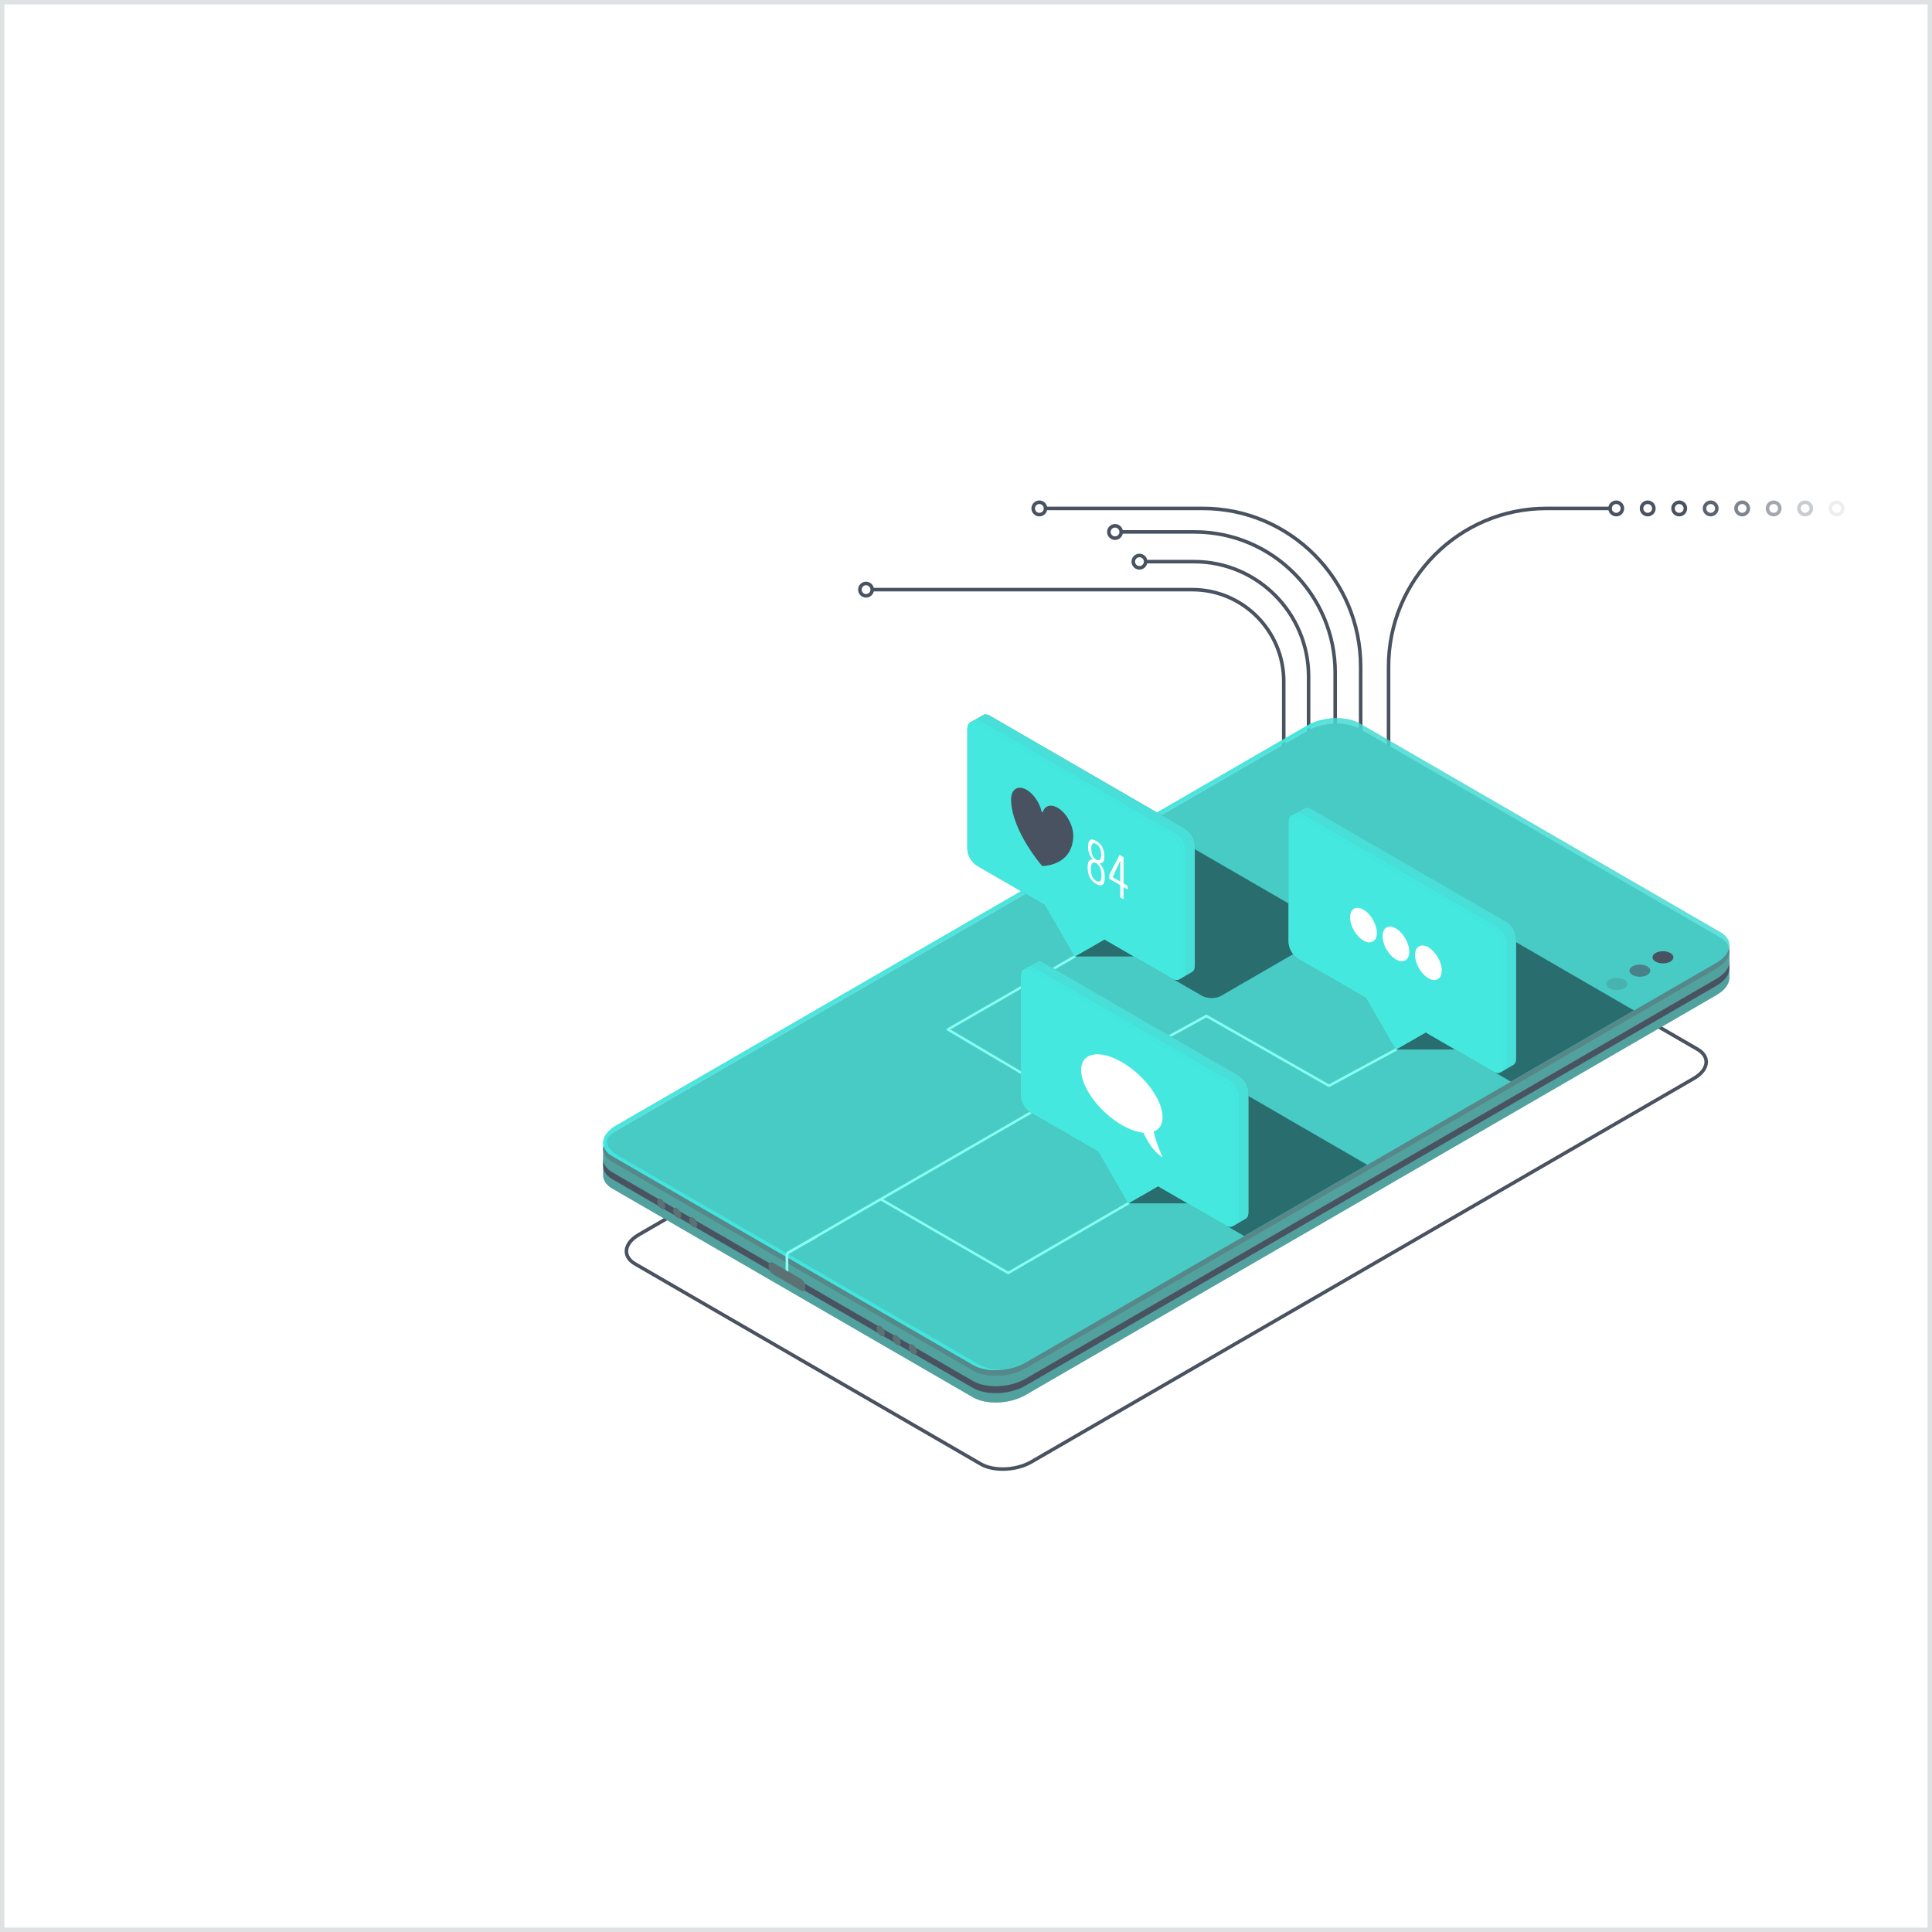 <?xml version="1.0" encoding="UTF-8"?> <svg xmlns="http://www.w3.org/2000/svg" width="442" height="442" viewBox="0 0 442 442" fill="none"><rect width="442" height="442" fill="white"></rect><rect x="0.5" y="0.5" width="441" height="441" stroke="#5C7174" stroke-opacity="0.2"></rect><g clip-path="url(#clip0_187_114)"><path d="M293.693 206.46C293.466 206.46 293.288 206.281 293.288 206.053V155.875C293.288 144.531 284.083 135.303 272.768 135.303H199.714C199.487 135.303 199.308 135.124 199.308 134.896C199.308 134.668 199.487 134.489 199.714 134.489H272.768C284.529 134.489 294.099 144.084 294.099 155.875V206.053C294.099 206.281 293.921 206.46 293.693 206.46Z" fill="#495260"></path><path d="M299.375 206.46C299.148 206.46 298.97 206.281 298.97 206.054V154.728C298.97 140.487 287.411 128.899 273.206 128.899H262.305C262.078 128.899 261.899 128.72 261.899 128.492C261.899 128.264 262.078 128.085 262.305 128.085H273.206C287.857 128.085 299.781 140.039 299.781 154.728V206.054C299.781 206.281 299.603 206.46 299.375 206.46Z" fill="#495260"></path><path d="M305.463 206.46C305.236 206.46 305.057 206.281 305.057 206.053V153.906C305.057 136.369 290.828 122.103 273.336 122.103H256.688C256.461 122.103 256.282 121.924 256.282 121.696C256.282 121.469 256.461 121.29 256.688 121.29H273.336C291.275 121.29 305.869 135.921 305.869 153.906V206.053C305.869 206.281 305.691 206.46 305.463 206.46Z" fill="#495260"></path><path d="M198.131 136.719C197.125 136.719 196.313 135.897 196.313 134.896C196.313 133.895 197.133 133.073 198.131 133.073C199.13 133.073 199.949 133.895 199.949 134.896C199.949 135.897 199.13 136.719 198.131 136.719ZM198.131 133.887C197.579 133.887 197.125 134.343 197.125 134.896C197.125 135.449 197.579 135.905 198.131 135.905C198.683 135.905 199.138 135.449 199.138 134.896C199.138 134.343 198.683 133.887 198.131 133.887Z" fill="#495260"></path><path d="M260.681 130.315C259.675 130.315 258.863 129.493 258.863 128.492C258.863 127.491 259.683 126.669 260.681 126.669C261.68 126.669 262.499 127.491 262.499 128.492C262.499 129.493 261.68 130.315 260.681 130.315ZM260.681 127.483C260.129 127.483 259.675 127.938 259.675 128.492C259.675 129.045 260.129 129.501 260.681 129.501C261.233 129.501 261.688 129.045 261.688 128.492C261.688 127.938 261.233 127.483 260.681 127.483Z" fill="#495260"></path><path d="M255.097 123.528C254.09 123.528 253.279 122.706 253.279 121.705C253.279 120.704 254.098 119.882 255.097 119.882C256.095 119.882 256.915 120.704 256.915 121.705C256.915 122.706 256.095 123.528 255.097 123.528ZM255.097 120.696C254.545 120.696 254.09 121.151 254.09 121.705C254.09 122.258 254.545 122.714 255.097 122.714C255.649 122.714 256.103 122.258 256.103 121.705C256.103 121.151 255.649 120.696 255.097 120.696Z" fill="#495260"></path><path d="M311.291 206.46C311.064 206.46 310.885 206.281 310.885 206.053V152.506C310.885 132.78 294.879 116.724 275.195 116.724H239.252C239.025 116.724 238.846 116.545 238.846 116.318C238.846 116.09 239.025 115.911 239.252 115.911H275.195C295.317 115.911 311.697 132.325 311.697 152.506V206.053C311.697 206.281 311.519 206.46 311.291 206.46Z" fill="#495260"></path><path d="M237.783 118.14C236.777 118.14 235.965 117.318 235.965 116.318C235.965 115.317 236.785 114.495 237.783 114.495C238.781 114.495 239.601 115.317 239.601 116.318C239.601 117.318 238.781 118.14 237.783 118.14ZM237.783 115.308C237.231 115.308 236.777 115.764 236.777 116.318C236.777 116.871 237.231 117.327 237.783 117.327C238.335 117.327 238.79 116.871 238.79 116.318C238.79 115.764 238.335 115.308 237.783 115.308Z" fill="#495260"></path><path d="M317.671 206.46C317.444 206.46 317.265 206.281 317.265 206.053V152.506C317.265 132.333 333.638 115.911 353.768 115.911H368.346C368.573 115.911 368.752 116.09 368.752 116.318C368.752 116.545 368.573 116.724 368.346 116.724H353.768C334.092 116.724 318.077 132.772 318.077 152.506V206.053C318.077 206.281 317.899 206.46 317.671 206.46Z" fill="#495260"></path><path d="M369.758 118.14C368.752 118.14 367.94 117.318 367.94 116.318C367.94 115.317 368.76 114.495 369.758 114.495C370.757 114.495 371.577 115.317 371.577 116.318C371.577 117.318 370.757 118.14 369.758 118.14ZM369.758 115.308C369.206 115.308 368.752 115.764 368.752 116.318C368.752 116.871 369.206 117.327 369.758 117.327C370.31 117.327 370.765 116.871 370.765 116.318C370.765 115.764 370.31 115.308 369.758 115.308Z" fill="#495260"></path><path d="M376.958 118.14C375.952 118.14 375.14 117.318 375.14 116.318C375.14 115.317 375.96 114.495 376.958 114.495C377.957 114.495 378.777 115.317 378.777 116.318C378.777 117.318 377.957 118.14 376.958 118.14ZM376.958 115.308C376.406 115.308 375.952 115.764 375.952 116.318C375.952 116.871 376.406 117.327 376.958 117.327C377.51 117.327 377.965 116.871 377.965 116.318C377.965 115.764 377.51 115.308 376.958 115.308Z" fill="#495260"></path><path d="M384.166 118.14C383.16 118.14 382.348 117.318 382.348 116.318C382.348 115.317 383.168 114.495 384.166 114.495C385.165 114.495 385.985 115.317 385.985 116.318C385.985 117.318 385.165 118.14 384.166 118.14ZM384.166 115.308C383.614 115.308 383.16 115.764 383.16 116.318C383.16 116.871 383.614 117.327 384.166 117.327C384.718 117.327 385.173 116.871 385.173 116.318C385.173 115.764 384.718 115.308 384.166 115.308Z" fill="#495260"></path><path opacity="0.9" d="M391.366 118.14C390.36 118.14 389.548 117.318 389.548 116.318C389.548 115.317 390.368 114.495 391.366 114.495C392.364 114.495 393.184 115.317 393.184 116.318C393.184 117.318 392.364 118.14 391.366 118.14ZM391.366 115.308C390.814 115.308 390.36 115.764 390.36 116.318C390.36 116.871 390.814 117.327 391.366 117.327C391.918 117.327 392.373 116.871 392.373 116.318C392.373 115.764 391.918 115.308 391.366 115.308Z" fill="#495260"></path><path opacity="0.7" d="M398.574 118.14C397.568 118.14 396.756 117.318 396.756 116.318C396.756 115.317 397.576 114.495 398.574 114.495C399.572 114.495 400.392 115.317 400.392 116.318C400.392 117.318 399.572 118.14 398.574 118.14ZM398.574 115.308C398.022 115.308 397.568 115.764 397.568 116.318C397.568 116.871 398.022 117.327 398.574 117.327C399.126 117.327 399.581 116.871 399.581 116.318C399.581 115.764 399.126 115.308 398.574 115.308Z" fill="#495260"></path><path opacity="0.5" d="M405.774 118.14C404.767 118.14 403.956 117.318 403.956 116.318C403.956 115.317 404.775 114.495 405.774 114.495C406.772 114.495 407.592 115.317 407.592 116.318C407.592 117.318 406.772 118.14 405.774 118.14ZM405.774 115.308C405.222 115.308 404.767 115.764 404.767 116.318C404.767 116.871 405.222 117.327 405.774 117.327C406.326 117.327 406.78 116.871 406.78 116.318C406.78 115.764 406.326 115.308 405.774 115.308Z" fill="#495260"></path><path opacity="0.3" d="M412.982 118.14C411.975 118.14 411.164 117.318 411.164 116.318C411.164 115.317 411.983 114.495 412.982 114.495C413.98 114.495 414.8 115.317 414.8 116.318C414.8 117.318 413.98 118.14 412.982 118.14ZM412.982 115.308C412.43 115.308 411.975 115.764 411.975 116.318C411.975 116.871 412.43 117.327 412.982 117.327C413.534 117.327 413.988 116.871 413.988 116.318C413.988 115.764 413.534 115.308 412.982 115.308Z" fill="#495260"></path><path opacity="0.1" d="M420.182 118.14C419.175 118.14 418.364 117.318 418.364 116.318C418.364 115.317 419.183 114.495 420.182 114.495C421.18 114.495 422 115.317 422 116.318C422 117.318 421.18 118.14 420.182 118.14ZM420.182 115.308C419.63 115.308 419.175 115.764 419.175 116.318C419.175 116.871 419.63 117.327 420.182 117.327C420.734 117.327 421.188 116.871 421.188 116.318C421.188 115.764 420.734 115.308 420.182 115.308Z" fill="#495260"></path><path d="M229.406 336.495C227.458 336.495 225.591 336.096 224.195 335.29L145.102 289.507C143.682 288.685 142.903 287.53 142.903 286.252C142.903 284.738 144.007 283.233 145.93 282.126L297.517 194.384C301.039 192.349 306.389 192.13 309.457 193.904L388.55 239.687C389.97 240.509 390.749 241.665 390.749 242.942C390.749 244.456 389.645 245.961 387.722 247.068L236.135 334.81C234.212 335.925 231.752 336.495 229.406 336.495ZM304.246 193.513C302.054 193.513 299.733 194.05 297.922 195.1L146.336 282.834C144.672 283.794 143.714 285.047 143.714 286.26C143.714 287.237 144.348 288.14 145.508 288.807L224.601 334.591C227.442 336.234 232.434 336.015 235.73 334.11L387.316 246.368C388.98 245.408 389.938 244.155 389.938 242.942C389.938 241.966 389.304 241.063 388.144 240.395L309.051 194.612C307.768 193.871 306.048 193.505 304.246 193.505V193.513Z" fill="#495260"></path><path d="M395.652 217.528L385.132 219.375L311.08 176.513C307.996 174.731 302.614 174.951 299.051 177.01L156.491 259.535L138 262.782V268.813C137.968 269.968 138.641 271.083 140.07 271.905L222.564 319.658C225.648 321.44 231.03 321.22 234.593 319.161L392.697 227.643C394.637 226.52 395.628 225.088 395.636 223.721V217.528H395.652Z" fill="#5C7174"></path><path style="mix-blend-mode:lighten" opacity="0.5" d="M395.652 217.528L385.132 219.375L311.08 176.513C307.996 174.731 302.614 174.951 299.051 177.01L156.491 259.535L138 262.782V268.813C137.968 269.968 138.641 271.083 140.07 271.905L222.564 319.658C225.648 321.44 231.03 321.22 234.593 319.161L392.697 227.643C394.637 226.52 395.628 225.088 395.636 223.721V217.528H395.652Z" fill="#47D2CB"></path><path d="M392.714 223.916L234.601 315.434C231.038 317.493 225.656 317.721 222.572 315.931L140.078 268.186C138.649 267.364 137.976 266.249 138.008 265.094H138V266.672C137.968 267.828 138.641 268.943 140.07 269.765L222.564 317.518C225.648 319.3 231.03 319.08 234.593 317.021L392.706 225.503C394.645 224.38 395.636 222.948 395.644 221.581V220.002C395.644 221.369 394.645 222.801 392.706 223.924L392.714 223.916Z" fill="#495260"></path><path d="M222.572 313.498L140.078 265.753C136.993 263.971 137.383 260.854 140.938 258.787L299.051 167.269C302.614 165.21 307.996 164.982 311.08 166.772L393.574 214.525C396.658 216.307 396.269 219.424 392.714 221.491L234.601 313.009C231.038 315.068 225.656 315.296 222.572 313.506V313.498Z" fill="#5C7174"></path><path style="mix-blend-mode:lighten" opacity="0.7" d="M222.572 313.498L140.078 265.753C136.993 263.971 137.383 260.854 140.938 258.787L299.051 167.269C302.614 165.21 307.996 164.982 311.08 166.772L393.574 214.525C396.658 216.307 396.269 219.424 392.714 221.491L234.601 313.009C231.038 315.068 225.656 315.296 222.572 313.506V313.498Z" fill="#5C7174"></path><g opacity="0.4"><path opacity="0.5" d="M395.652 216.267L385.132 218.114L311.08 175.252C307.996 173.47 302.614 173.69 299.051 175.748L156.491 258.274L138 261.521V262.652C137.968 263.808 138.641 264.923 140.07 265.745L222.564 313.498C225.648 315.28 231.03 315.06 234.593 313.001L392.697 221.483C394.637 220.36 395.628 218.928 395.636 217.561V216.275L395.652 216.267Z" fill="#42E8E0"></path><path style="mix-blend-mode:lighten" opacity="0.7" d="M222.572 312.244L140.078 264.491C136.993 262.709 137.383 259.592 140.938 257.525L299.051 166.015C302.614 163.957 307.996 163.729 311.08 165.519L393.574 213.272C396.658 215.054 396.269 218.171 392.714 220.238L234.601 311.756C231.038 313.815 225.656 314.043 222.572 312.252V312.244Z" fill="#47D2CB"></path><path d="M222.572 312.244L140.078 264.491C136.993 262.709 137.383 259.592 140.938 257.525L299.051 166.015C302.614 163.957 307.996 163.729 311.08 165.519L393.574 213.272C396.658 215.054 396.269 218.171 392.714 220.238L234.601 311.756C231.038 313.815 225.656 314.043 222.572 312.252V312.244Z" fill="#5C7174"></path></g><path d="M202.425 305.018C202.425 305.612 202.011 305.848 201.5 305.555C200.988 305.262 200.574 304.538 200.574 303.943C200.574 303.349 200.988 303.113 201.5 303.406C202.011 303.699 202.425 304.424 202.425 305.018Z" fill="#5C7174"></path><path d="M206.078 307.133C206.078 307.727 205.664 307.963 205.152 307.67C204.641 307.377 204.227 306.653 204.227 306.059C204.227 305.465 204.641 305.229 205.152 305.522C205.664 305.815 206.078 306.539 206.078 307.133Z" fill="#5C7174"></path><path d="M209.723 309.241C209.723 309.835 209.309 310.071 208.797 309.778C208.286 309.485 207.872 308.761 207.872 308.167C207.872 307.573 208.286 307.337 208.797 307.63C209.309 307.923 209.723 308.647 209.723 309.241Z" fill="#5C7174"></path><path d="M152.197 275.949C152.197 276.543 151.783 276.779 151.271 276.486C150.76 276.193 150.346 275.469 150.346 274.875C150.346 274.281 150.76 274.045 151.271 274.338C151.783 274.631 152.197 275.355 152.197 275.949Z" fill="#5C7174"></path><path d="M155.849 278.057C155.849 278.651 155.436 278.887 154.924 278.594C154.413 278.301 153.999 277.577 153.999 276.983C153.999 276.389 154.413 276.153 154.924 276.446C155.436 276.739 155.849 277.463 155.849 278.057Z" fill="#5C7174"></path><path d="M159.502 280.173C159.502 280.767 159.088 281.003 158.577 280.71C158.065 280.417 157.651 279.693 157.651 279.099C157.651 278.505 158.065 278.269 158.577 278.562C159.088 278.855 159.502 279.579 159.502 280.173Z" fill="#5C7174"></path><path opacity="0.5" d="M222.572 312.244L140.078 264.491C136.993 262.709 137.383 259.592 140.938 257.525L299.051 166.015C302.614 163.957 307.996 163.729 311.08 165.519L393.574 213.272C396.658 215.054 396.269 218.171 392.714 220.238L234.601 311.756C231.038 313.815 225.656 314.043 222.572 312.252V312.244Z" fill="#42E8E0"></path><path opacity="0.5" d="M222.572 312.244L140.078 264.491C136.993 262.709 137.383 259.592 140.938 257.525L299.051 166.015C302.614 163.957 307.996 163.729 311.08 165.519L393.574 213.272C396.658 215.054 396.269 218.171 392.714 220.238L234.601 311.756C231.038 313.815 225.656 314.043 222.572 312.252V312.244Z" fill="#42E8E0"></path><path opacity="0.9" d="M224 312.187L141.507 264.434C138.162 262.4 137.562 260.26 142.367 257.468L300.479 165.959C302.078 165.031 304.051 164.477 306.015 164.315C303.604 164.29 301.039 164.868 299.051 166.016L140.946 257.525C137.383 259.584 137.002 262.701 140.086 264.491L222.58 312.244C224.276 313.229 226.671 313.595 229.073 313.392C227.174 313.367 225.372 312.977 224.008 312.187H224Z" fill="#42E8E0"></path><path opacity="0.2" d="M371.593 224.136C372.526 224.681 372.526 225.552 371.593 226.097C370.66 226.642 369.142 226.642 368.208 226.097C367.275 225.552 367.275 224.681 368.208 224.136C369.142 223.591 370.66 223.591 371.593 224.136Z" fill="#495260"></path><path opacity="0.6" d="M376.861 221.084C377.794 221.629 377.794 222.5 376.861 223.045C375.928 223.591 374.41 223.591 373.476 223.045C372.543 222.5 372.543 221.629 373.476 221.084C374.41 220.539 375.928 220.539 376.861 221.084Z" fill="#495260"></path><path d="M382.137 218.032C383.071 218.578 383.071 219.448 382.137 219.994C381.204 220.539 379.686 220.539 378.752 219.994C377.819 219.448 377.819 218.578 378.752 218.032C379.686 217.487 381.204 217.487 382.137 218.032Z" fill="#495260"></path><path opacity="0.6" d="M270.738 242.145C269.521 241.445 267.557 241.445 266.339 242.145L242.588 255.89C241.371 256.59 241.371 257.737 242.588 258.437L258.125 267.429V275.299H271.729L284.635 282.769L312.785 266.477L270.738 242.137V242.145Z" fill="#153034"></path><path opacity="0.6" d="M331.974 206.957C330.756 206.257 328.792 206.257 327.574 206.957L303.824 220.702C302.606 221.402 302.606 222.549 303.824 223.249L319.36 232.241V240.111H332.964L345.651 247.451L373.801 231.159L331.974 206.949V206.957Z" fill="#153034"></path><path opacity="0.6" d="M233.627 203.881L245.843 210.952V218.822H259.448L274.984 227.814C276.201 228.514 278.166 228.514 279.383 227.814L303.134 214.069C304.351 213.369 304.351 212.222 303.134 211.522L261.777 187.581L233.627 203.873V203.881Z" fill="#153034"></path><path d="M180.347 291.55H179.73V287.204C179.73 286.805 179.941 286.439 180.29 286.244L186.816 282.517L187.116 283.054L180.59 286.781C180.436 286.87 180.347 287.033 180.347 287.204V291.55Z" fill="#88FFF3"></path><path d="M184.259 294.504C184.259 295.236 183.813 295.57 183.269 295.252L176.8 291.509C176.256 291.192 175.809 290.345 175.809 289.613C175.809 288.88 176.256 288.547 176.8 288.864L183.269 292.608C183.813 292.925 184.259 293.771 184.259 294.504Z" fill="#5C7174"></path><path d="M230.664 291.517C230.616 291.517 230.567 291.501 230.518 291.476L201.492 274.68L185.063 284.185C184.925 284.266 184.754 284.217 184.673 284.079C184.592 283.941 184.641 283.77 184.779 283.688L201.346 274.094C201.435 274.045 201.54 274.045 201.63 274.094L230.656 290.89L257.97 275.054C258.108 274.973 258.279 275.021 258.36 275.16C258.441 275.298 258.392 275.469 258.254 275.55L230.794 291.476C230.754 291.501 230.697 291.517 230.648 291.517H230.664Z" fill="#88FFF3"></path><path d="M201.5 274.639C201.402 274.639 201.305 274.59 201.248 274.493C201.167 274.354 201.216 274.184 201.354 274.102L241.923 250.665L216.711 235.765C216.622 235.716 216.573 235.618 216.573 235.513C216.573 235.407 216.63 235.317 216.719 235.268L245.705 218.586C245.843 218.504 246.014 218.553 246.095 218.692C246.176 218.83 246.127 219.001 245.989 219.082L217.425 235.521L242.637 250.421C242.726 250.47 242.775 250.568 242.775 250.673C242.775 250.771 242.718 250.869 242.629 250.917L201.638 274.607C201.589 274.631 201.54 274.647 201.492 274.647L201.5 274.639Z" fill="#88FFF3"></path><path d="M243.636 250.502C243.538 250.502 243.433 250.445 243.384 250.356C243.311 250.217 243.36 250.038 243.498 249.965L275.852 232.176C275.941 232.127 276.047 232.127 276.128 232.176L304.043 248.069L319.214 239.874C319.352 239.801 319.522 239.85 319.603 239.988C319.676 240.126 319.628 240.297 319.49 240.379L304.181 248.655C304.091 248.704 303.986 248.704 303.905 248.655L275.99 232.762L243.774 250.478C243.733 250.502 243.684 250.51 243.636 250.51V250.502Z" fill="#88FFF3"></path><path d="M283.409 246.076L238.725 220.214C238.14 219.872 237.612 219.839 237.223 220.043L237.182 220.059C237.182 220.059 237.166 220.059 237.166 220.067L234.244 221.752L236.533 222.736V248.981C236.533 250.389 237.515 252.098 238.733 252.797L254.269 261.79L261.071 273.598L267.873 269.659L282.151 277.927L282.037 280.499L284.967 278.806C285.365 278.57 285.609 278.082 285.609 277.382V249.884C285.609 248.476 284.627 246.767 283.409 246.067V246.076Z" fill="#5C7174"></path><path opacity="0.5" d="M283.409 246.076L238.725 220.214C238.14 219.872 237.612 219.839 237.223 220.043L234.244 221.76L236.533 222.744V248.989C236.533 250.397 237.515 252.106 238.733 252.806L254.269 261.798L261.071 273.606L267.873 269.667L282.151 277.935L282.037 280.507L284.967 278.814C285.365 278.578 285.609 278.09 285.609 277.39V249.892C285.609 248.484 284.627 246.775 283.409 246.076Z" fill="#5CFFF3"></path><path opacity="0.8" d="M283.409 246.076L238.725 220.214C238.14 219.872 237.612 219.839 237.223 220.043L234.244 221.76L236.533 222.744V248.989C236.533 250.397 237.515 252.106 238.733 252.806L254.269 261.798L261.071 273.606L267.873 269.667L282.151 277.935L282.037 280.507L284.967 278.814C285.365 278.578 285.609 278.09 285.609 277.39V249.892C285.609 248.484 284.627 246.775 283.409 246.076Z" fill="#42E8E0"></path><path d="M280.463 247.777L235.778 221.915C234.561 221.215 233.578 221.784 233.578 223.184V250.682C233.578 252.09 234.561 253.799 235.778 254.498L251.314 263.491L258.116 275.299L264.918 271.36L280.454 280.352C281.672 281.052 282.654 280.482 282.654 279.083V251.585C282.654 250.177 281.672 248.468 280.454 247.768L280.463 247.777Z" fill="#5C7174"></path><path opacity="0.8" d="M280.463 247.777L235.778 221.915C234.561 221.215 233.578 221.784 233.578 223.184V250.682C233.578 252.09 234.561 253.799 235.778 254.498L251.314 263.491L258.116 275.299L264.918 271.36L280.454 280.352C281.672 281.052 282.654 280.482 282.654 279.083V251.585C282.654 250.177 281.672 248.468 280.454 247.768L280.463 247.777Z" fill="#42E8E0"></path><path opacity="0.5" d="M280.463 247.777L235.778 221.915C234.561 221.215 233.578 221.784 233.578 223.184V250.682C233.578 252.09 234.561 253.799 235.778 254.498L251.314 263.491L258.116 275.299L264.918 271.36L280.454 280.352C281.672 281.052 282.654 280.482 282.654 279.083V251.585C282.654 250.177 281.672 248.468 280.454 247.768L280.463 247.777Z" fill="#5CFFF3"></path><path opacity="0.8" d="M280.463 247.777L235.778 221.915C234.561 221.215 233.578 221.784 233.578 223.184V250.682C233.578 252.09 234.561 253.799 235.778 254.498L251.314 263.491L258.116 275.299L264.918 271.36L280.454 280.352C281.672 281.052 282.654 280.482 282.654 279.083V251.585C282.654 250.177 281.672 248.468 280.454 247.768L280.463 247.777Z" fill="#42E8E0"></path><path opacity="0.9" d="M281.307 247.28L236.622 221.418C236.038 221.076 235.51 221.044 235.121 221.247L234.228 221.76L234.252 221.752C234.65 221.532 235.186 221.573 235.786 221.923L280.463 247.785C281.68 248.485 282.662 250.202 282.662 251.601V279.099C282.662 279.783 282.427 280.263 282.054 280.499L282.865 280.027C283.263 279.791 283.506 279.303 283.506 278.603V251.105C283.506 249.697 282.524 247.988 281.307 247.288V247.28Z" fill="#42E8E0"></path><path d="M265.974 255.58C265.974 251.609 261.802 245.97 256.655 242.991C251.509 240.013 247.337 240.818 247.337 244.79C247.337 248.761 251.509 254.4 256.655 257.379C258.465 258.429 260.162 259.006 261.59 259.145C262.394 260.911 263.863 263.523 265.974 264.744C265.974 264.744 264.594 261.855 263.928 258.893C265.203 258.404 265.974 257.281 265.974 255.58Z" fill="white"></path><path d="M344.644 210.888L299.96 185.026C299.375 184.684 298.848 184.651 298.458 184.855L298.418 184.871C298.418 184.871 298.401 184.871 298.401 184.879L295.479 186.564L297.768 187.548V213.793C297.768 215.201 298.75 216.91 299.968 217.609L315.504 226.602L322.306 238.41L329.108 234.471L343.386 242.739L343.273 245.311L346.203 243.618C346.601 243.382 346.844 242.894 346.844 242.194V214.696C346.844 213.288 345.862 211.579 344.644 210.879V210.888Z" fill="#5C7174"></path><path opacity="0.5" d="M344.644 210.888L299.96 185.026C299.375 184.684 298.848 184.651 298.458 184.855L295.479 186.572L297.768 187.556V213.801C297.768 215.209 298.75 216.918 299.968 217.618L315.504 226.61L322.306 238.418L329.108 234.479L343.386 242.747L343.273 245.319L346.203 243.626C346.601 243.39 346.844 242.902 346.844 242.202V214.704C346.844 213.296 345.862 211.587 344.644 210.888Z" fill="#5CFFF3"></path><path opacity="0.8" d="M344.644 210.888L299.96 185.026C299.375 184.684 298.848 184.651 298.458 184.855L295.479 186.572L297.768 187.556V213.801C297.768 215.209 298.75 216.918 299.968 217.618L315.504 226.61L322.306 238.418L329.108 234.479L343.386 242.747L343.273 245.319L346.203 243.626C346.601 243.39 346.844 242.902 346.844 242.202V214.704C346.844 213.296 345.862 211.587 344.644 210.888Z" fill="#42E8E0"></path><path d="M341.698 212.589L297.013 186.727C295.796 186.027 294.814 186.596 294.814 187.996V215.494C294.814 216.902 295.796 218.611 297.013 219.31L312.55 228.303L319.352 240.111L326.154 236.172L341.69 245.164C342.907 245.864 343.89 245.295 343.89 243.895V216.397C343.89 214.989 342.907 213.28 341.69 212.58L341.698 212.589Z" fill="#5C7174"></path><path opacity="0.8" d="M341.698 212.589L297.013 186.727C295.796 186.027 294.814 186.596 294.814 187.996V215.494C294.814 216.902 295.796 218.611 297.013 219.31L312.55 228.303L319.352 240.111L326.154 236.172L341.69 245.164C342.907 245.864 343.89 245.295 343.89 243.895V216.397C343.89 214.989 342.907 213.28 341.69 212.58L341.698 212.589Z" fill="#42E8E0"></path><path opacity="0.5" d="M341.698 212.589L297.013 186.727C295.796 186.027 294.814 186.596 294.814 187.996V215.494C294.814 216.902 295.796 218.611 297.013 219.31L312.55 228.303L319.352 240.111L326.154 236.172L341.69 245.164C342.907 245.864 343.89 245.295 343.89 243.895V216.397C343.89 214.989 342.907 213.28 341.69 212.58L341.698 212.589Z" fill="#5CFFF3"></path><path opacity="0.8" d="M341.698 212.589L297.013 186.727C295.796 186.027 294.814 186.596 294.814 187.996V215.494C294.814 216.902 295.796 218.611 297.013 219.31L312.55 228.303L319.352 240.111L326.154 236.172L341.69 245.164C342.907 245.864 343.89 245.295 343.89 243.895V216.397C343.89 214.989 342.907 213.28 341.69 212.58L341.698 212.589Z" fill="#42E8E0"></path><path opacity="0.9" d="M342.542 212.092L297.858 186.23C297.273 185.888 296.746 185.856 296.356 186.059L295.463 186.572L295.487 186.564C295.885 186.344 296.421 186.385 297.022 186.735L341.698 212.597C342.916 213.297 343.898 215.014 343.898 216.413V243.911C343.898 244.595 343.662 245.075 343.289 245.311L344.101 244.839C344.498 244.603 344.742 244.115 344.742 243.415V215.917C344.742 214.509 343.76 212.8 342.542 212.1V212.092Z" fill="#42E8E0"></path><path d="M314.985 213.418C314.985 215.372 313.621 216.161 311.933 215.184C310.244 214.208 308.881 211.832 308.881 209.878C308.881 207.925 310.244 207.136 311.933 208.113C313.621 209.089 314.985 211.465 314.985 213.418Z" fill="white"></path><path d="M322.412 217.723C322.412 219.676 321.048 220.466 319.36 219.489C317.671 218.513 316.308 216.136 316.308 214.183C316.308 212.23 317.671 211.441 319.36 212.417C321.048 213.394 322.412 215.77 322.412 217.723Z" fill="white"></path><path d="M328.946 224.011C330.138 223.321 330.137 221.083 328.945 219.012C327.753 216.942 325.82 215.822 324.628 216.512C323.436 217.202 323.436 219.44 324.629 221.511C325.821 223.581 327.754 224.701 328.946 224.011Z" fill="white"></path><path d="M271.144 189.615L226.46 163.753C225.875 163.411 225.348 163.379 224.958 163.582L224.918 163.599C224.918 163.599 224.901 163.599 224.901 163.607L221.979 165.291L224.268 166.276V192.52C224.268 193.928 225.25 195.637 226.468 196.337L242.004 205.329L248.806 217.137L255.608 213.199L269.886 221.467L269.773 224.038L272.703 222.346C273.101 222.11 273.344 221.621 273.344 220.921V193.424C273.344 192.016 272.362 190.307 271.144 189.607V189.615Z" fill="#5C7174"></path><path opacity="0.5" d="M271.144 189.615L226.46 163.753C225.875 163.411 225.348 163.379 224.958 163.582L221.979 165.299L224.268 166.284V192.529C224.268 193.936 225.25 195.645 226.468 196.345L242.004 205.337L248.806 217.145L255.608 213.207L269.886 221.475L269.773 224.046L272.703 222.354C273.101 222.118 273.344 221.629 273.344 220.93V193.432C273.344 192.024 272.362 190.315 271.144 189.615Z" fill="#5CFFF3"></path><path opacity="0.8" d="M271.144 189.615L226.46 163.753C225.875 163.411 225.348 163.379 224.958 163.582L221.979 165.299L224.268 166.284V192.529C224.268 193.936 225.25 195.645 226.468 196.345L242.004 205.337L248.806 217.145L255.608 213.207L269.886 221.475L269.773 224.046L272.703 222.354C273.101 222.118 273.344 221.629 273.344 220.93V193.432C273.344 192.024 272.362 190.315 271.144 189.615Z" fill="#42E8E0"></path><path d="M268.206 191.316L223.522 165.454C222.304 164.754 221.322 165.324 221.322 166.724V194.221C221.322 195.629 222.304 197.338 223.522 198.038L239.058 207.03L245.86 218.838L252.662 214.9L268.198 223.892C269.415 224.592 270.398 224.022 270.398 222.622V195.125C270.398 193.717 269.415 192.008 268.198 191.308L268.206 191.316Z" fill="#5C7174"></path><path opacity="0.8" d="M268.206 191.316L223.522 165.454C222.304 164.754 221.322 165.324 221.322 166.724V194.221C221.322 195.629 222.304 197.338 223.522 198.038L239.058 207.03L245.86 218.838L252.662 214.9L268.198 223.892C269.415 224.592 270.398 224.022 270.398 222.622V195.125C270.398 193.717 269.415 192.008 268.198 191.308L268.206 191.316Z" fill="#42E8E0"></path><path opacity="0.5" d="M268.206 191.316L223.522 165.454C222.304 164.754 221.322 165.324 221.322 166.724V194.221C221.322 195.629 222.304 197.338 223.522 198.038L239.058 207.03L245.86 218.838L252.662 214.9L268.198 223.892C269.415 224.592 270.398 224.022 270.398 222.622V195.125C270.398 193.717 269.415 192.008 268.198 191.308L268.206 191.316Z" fill="#5CFFF3"></path><path opacity="0.8" d="M268.206 191.316L223.522 165.454C222.304 164.754 221.322 165.324 221.322 166.724V194.221C221.322 195.629 222.304 197.338 223.522 198.038L239.058 207.03L245.86 218.838L252.662 214.9L268.198 223.892C269.415 224.592 270.398 224.022 270.398 222.622V195.125C270.398 193.717 269.415 192.008 268.198 191.308L268.206 191.316Z" fill="#42E8E0"></path><path opacity="0.9" d="M269.042 190.82L224.358 164.958C223.773 164.616 223.246 164.583 222.856 164.787L221.963 165.3L221.987 165.291C222.385 165.072 222.921 165.112 223.522 165.462L268.198 191.324C269.416 192.024 270.398 193.741 270.398 195.141V222.639C270.398 223.322 270.162 223.802 269.789 224.038L270.601 223.566C270.998 223.33 271.242 222.842 271.242 222.142V194.645C271.242 193.237 270.26 191.528 269.042 190.828V190.82Z" fill="#42E8E0"></path><path d="M242.369 185.058C240.6 183.821 239.058 184.211 238.579 185.758C238.53 185.912 238.319 185.79 238.27 185.579C237.791 183.479 236.249 181.298 234.479 180.492C232.564 179.622 231.233 180.867 231.314 183.137C231.557 190.274 238.424 198.127 238.424 198.127C238.424 198.127 245.291 198.225 245.535 191.373C245.616 189.192 244.285 186.401 242.369 185.058Z" fill="#495260"></path><path d="M250.787 202.237C249.488 201.48 248.831 200.202 248.831 198.404C248.831 198.086 248.855 197.81 248.904 197.574C248.952 197.346 249.017 197.167 249.082 197.053C249.155 196.931 249.245 196.841 249.366 196.768C249.48 196.703 249.585 196.662 249.683 196.638C249.772 196.622 249.886 196.614 250.024 196.614C249.285 195.832 248.92 194.872 248.92 193.716C248.92 192.968 249.066 192.471 249.366 192.211C249.667 191.951 250.137 192.008 250.787 192.39C251.428 192.764 251.907 193.253 252.207 193.863C252.508 194.473 252.662 195.157 252.662 195.906C252.662 197.045 252.288 197.574 251.55 197.492C251.688 197.655 251.801 197.794 251.891 197.916C251.98 198.038 252.086 198.2 252.207 198.404C252.329 198.607 252.418 198.811 252.491 199.014C252.564 199.218 252.621 199.462 252.67 199.747C252.719 200.031 252.743 200.333 252.743 200.658C252.743 202.456 252.094 202.985 250.787 202.229V202.237ZM249.87 200.512C250.072 200.951 250.381 201.293 250.787 201.529C251.201 201.765 251.501 201.781 251.704 201.569C251.907 201.358 252.004 200.91 252.004 200.235C252.004 198.941 251.598 198.021 250.787 197.468C249.975 197.077 249.561 197.525 249.561 198.819C249.561 199.502 249.659 200.064 249.861 200.512H249.87ZM250.787 196.67C251.542 197.069 251.915 196.662 251.915 195.45C251.915 194.311 251.542 193.529 250.787 193.09C250.032 192.65 249.659 193.008 249.659 194.14C249.659 195.352 250.032 196.19 250.787 196.67Z" fill="white"></path><path d="M256.29 205.297V202.497L253.79 201.049V200.137L256.136 195.58L257.045 196.109V202.115L257.987 202.66V203.482L257.045 202.937V205.736L256.29 205.297ZM254.561 200.683L256.29 201.683V196.85L254.561 200.683Z" fill="white"></path></g><defs><clipPath id="clip0_187_114"><rect width="284" height="222" fill="white" transform="translate(138 114.495)"></rect></clipPath></defs></svg> 